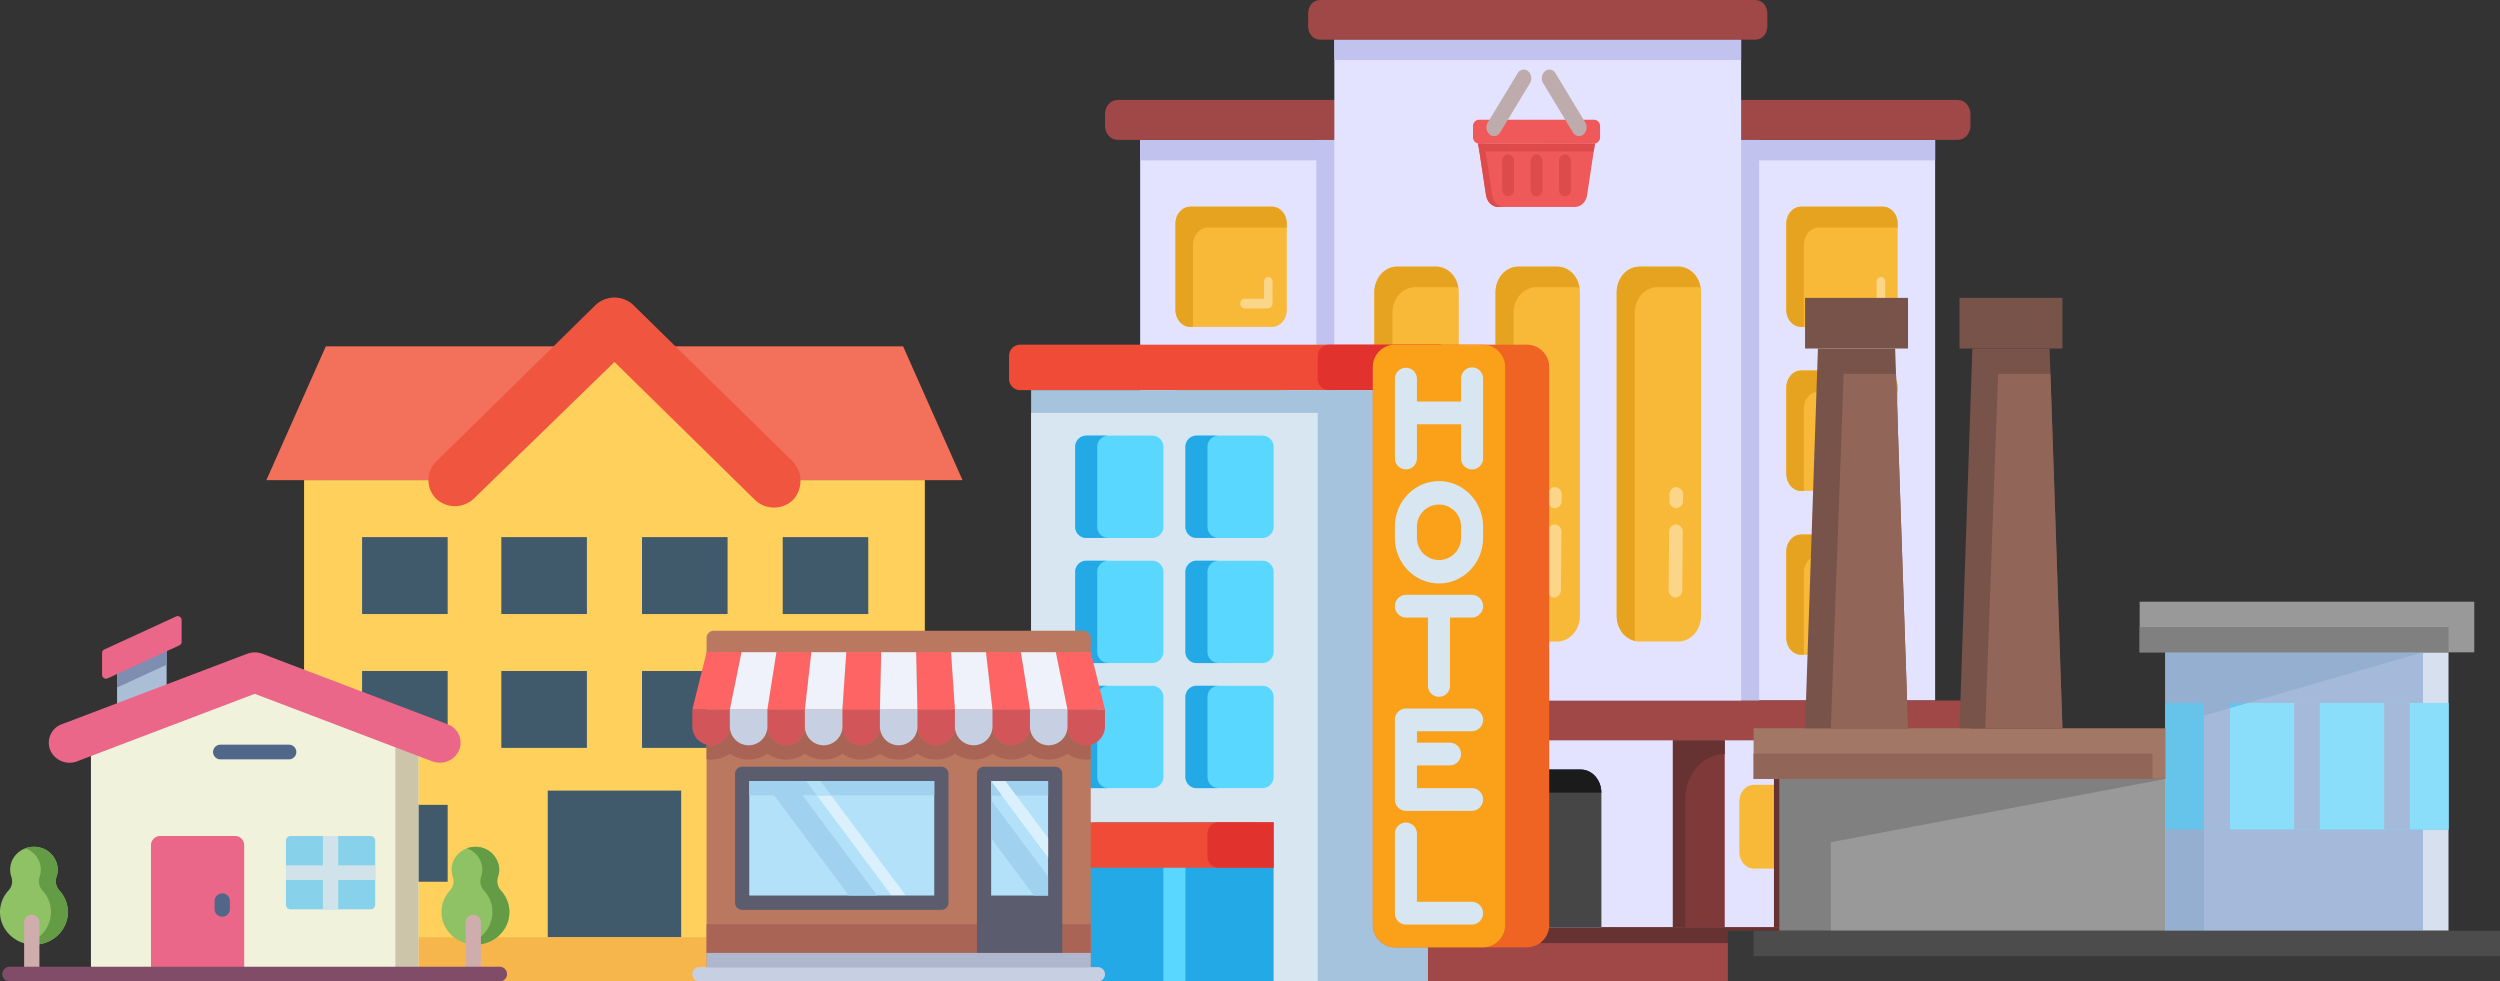 <svg xmlns="http://www.w3.org/2000/svg" width="1541.887" height="605.314"><rect width="100%" height="100%" fill="#333333" stroke="none"/><g data-name="Groupe 298"><path fill="#f3705a" d="m593.657 296.144-36.676-82.558H200.959l-36.676 82.558Z" data-name="Tracé 69"/><path fill="#ffd15c" d="M570.399 296.141v309.157H187.541V296.141H293.99l84.984-83.433 84.976 83.433Z" data-name="Tracé 70"/><g fill="#415a6b" data-name="Groupe 33"><path d="M223.322 331.276h52.777v47.427h-52.777z" data-name="Rectangle 1"/><path d="M309.197 331.276h52.777v47.427h-52.777z" data-name="Rectangle 2"/><path d="M395.966 331.276h52.777v47.427h-52.777z" data-name="Rectangle 3"/><path d="M482.736 331.276h52.777v47.427h-52.777z" data-name="Rectangle 4"/><path d="M223.322 413.833h52.777v47.427h-52.777z" data-name="Rectangle 5"/><path d="M309.197 413.833h52.777v47.427h-52.777z" data-name="Rectangle 6"/><path d="M395.966 413.833h52.777v47.427h-52.777z" data-name="Rectangle 7"/><path d="M482.736 413.833h52.777v47.427h-52.777z" data-name="Rectangle 8"/><path d="M223.322 496.392h52.777v47.427h-52.777z" data-name="Rectangle 9"/><path d="M482.736 496.392h52.777v47.427h-52.777z" data-name="Rectangle 10"/></g><path fill="#f05540" d="m488.997 284.726-98.4-96.61a16.969 16.969 0 0 0-23.257 0l-98.4 96.61a16.227 16.227 0 0 0 0 22.835 16.969 16.969 0 0 0 23.257 0l86.77-84.315 86.77 85.193a16.969 16.969 0 0 0 23.257 0 17.315 17.315 0 0 0 .003-23.713Z" data-name="Tracé 71"/><path fill="#415a6b" d="M337.822 487.608h82.296v90.463h-82.296z" data-name="Rectangle 11"/><path fill="#f7b64c" d="M164.283 578.071h429.374v27.227H164.283z" data-name="Rectangle 12"/><path fill="#aabfd5" d="M72.199 408.586v40.815l30.564-14.059v-40.815Zm0 0" data-name="Tracé 213"/><path fill="#7d8eb0" d="M72.199 408.586v15.454l30.564-14.059v-15.454Zm0 0" data-name="Tracé 214"/><path fill="#ea6789" d="M62.954 402.687v13.544a2.434 2.434 0 0 0 3.492 2.11l44.179-20.318a2.337 2.337 0 0 0 1.385-2.113v-13.542a2.436 2.436 0 0 0-3.492-2.112l-44.181 20.321a2.333 2.333 0 0 0-1.385 2.11Zm0 0" data-name="Tracé 215"/><path fill="#f0f2dc" d="M56.092 452.123v148.648H258.06V452.123l-100.986-37.441Zm0 0" data-name="Tracé 216"/><path fill="#ccc5a9" d="m157.078 414.682-7.111 2.637 93.874 34.8v148.652h14.215V452.123Zm0 0" data-name="Tracé 217"/><path fill="#ea6789" d="M271.263 470.401a13.248 13.248 0 0 1-4.715-.868l-109.47-41.616-109.473 41.62a13 13 0 0 1-16.634-6.913 12.15 12.15 0 0 1 7.2-15.971l114.192-43.416a13.3 13.3 0 0 1 9.436 0l114.19 43.408a12.152 12.152 0 0 1 7.2 15.971 12.835 12.835 0 0 1-11.924 7.781Zm0 0" data-name="Tracé 218"/><path fill="#ea6789" d="M98.94 515.606h45.844a5.705 5.705 0 0 1 5.819 5.585v79.582H93.121v-79.582a5.705 5.705 0 0 1 5.819-5.585Zm0 0" data-name="Tracé 219"/><path fill="#516789" d="M137.064 565.371a4.623 4.623 0 0 1-4.715-4.524v-5.316a4.717 4.717 0 0 1 9.427 0v5.316a4.621 4.621 0 0 1-4.712 4.524Zm0 0" data-name="Tracé 220"/><path fill="#87d1ea" d="M176.368 518.589v39.275a2.839 2.839 0 0 0 2.668 2.983h49.689a2.837 2.837 0 0 0 2.668-2.983v-39.275a2.837 2.837 0 0 0-2.668-2.983h-49.689a2.839 2.839 0 0 0-2.668 2.983Zm0 0" data-name="Tracé 221"/><path fill="#d0e2ea" d="M231.391 533.702h-22.8v-18.1h-9.424v18.1h-22.8v9.049h22.8v18.1h9.424v-18.1h22.8Zm0 0" data-name="Tracé 222"/><path fill="#516789" d="M178.054 468.335h-41.951a4.528 4.528 0 1 1 0-9.049h41.951a4.528 4.528 0 1 1 0 9.049Zm0 0" data-name="Tracé 223"/><path fill="#8fc264" d="M307.174 540.698a13.577 13.577 0 0 0 .645-5.751 14.5 14.5 0 0 0-13.815-12.66c-8.461-.423-15.457 6.036-15.457 14.066a13.5 13.5 0 0 0 .748 4.437 8.329 8.329 0 0 1-1.762 8.428 19.539 19.539 0 0 0-5.211 14.568c.635 10.02 9.122 18.183 19.558 18.807 12.171.725 22.276-8.536 22.276-20.063a19.566 19.566 0 0 0-5.2-13.249 8.536 8.536 0 0 1-1.786-8.582Zm0 0" data-name="Tracé 224"/><path fill="#649b45" d="M308.96 549.279a8.536 8.536 0 0 1-1.786-8.582 13.576 13.576 0 0 0 .645-5.751 14.5 14.5 0 0 0-13.815-12.66 15.2 15.2 0 0 0-6.033.909 14.265 14.265 0 0 1 9.417 11.751 13.54 13.54 0 0 1-.642 5.751 8.525 8.525 0 0 0 1.786 8.582 19.566 19.566 0 0 1 5.2 13.249A20.28 20.28 0 0 1 288.018 582a21.218 21.218 0 0 0 3.868.591c12.169.725 22.274-8.536 22.274-20.063a19.566 19.566 0 0 0-5.2-13.249Zm0 0" data-name="Tracé 225"/><path fill="#d0adad" d="M291.882 605.298a4.622 4.622 0 0 1-4.712-4.527v-32.1a4.716 4.716 0 0 1 9.424 0v32.1a4.623 4.623 0 0 1-4.712 4.527Zm0 0" data-name="Tracé 226"/><path fill="#8fc264" d="M34.893 540.698a13.577 13.577 0 0 0 .645-5.751 14.5 14.5 0 0 0-13.815-12.66c-8.462-.423-15.458 6.041-15.458 14.066a13.5 13.5 0 0 0 .748 4.437 8.324 8.324 0 0 1-1.762 8.428A19.548 19.548 0 0 0 .04 563.785c.635 10.02 9.125 18.183 19.558 18.807 12.171.725 22.276-8.536 22.276-20.063a19.566 19.566 0 0 0-5.2-13.249 8.536 8.536 0 0 1-1.786-8.582Zm0 0" data-name="Tracé 227"/><path fill="#649b45" d="M36.677 549.279a8.536 8.536 0 0 1-1.786-8.582 13.577 13.577 0 0 0 .645-5.751 14.5 14.5 0 0 0-13.818-12.659 15.2 15.2 0 0 0-6.033.909 14.265 14.265 0 0 1 9.417 11.751 13.539 13.539 0 0 1-.642 5.751 8.53 8.53 0 0 0 1.786 8.582 19.566 19.566 0 0 1 5.2 13.249 20.278 20.278 0 0 1-15.714 19.472 21.217 21.217 0 0 0 3.868.591c12.169.725 22.274-8.536 22.274-20.063a19.554 19.554 0 0 0-5.2-13.249Zm0 0" data-name="Tracé 228"/><path fill="#d0adad" d="M19.598 605.298a4.624 4.624 0 0 1-4.712-4.527v-32.1a4.717 4.717 0 0 1 9.427 0v32.1a4.623 4.623 0 0 1-4.715 4.527Zm0 0" data-name="Tracé 229"/><path fill="#804c68" d="M308.01 605.297H6.141a4.529 4.529 0 1 1 0-9.051H308.01a4.529 4.529 0 1 1 0 9.051Zm0 0" data-name="Tracé 230"/><g data-name="Groupe 205"><g data-name="Groupe 48"><g data-name="Groupe 47"><g data-name="Groupe 46"><path fill="#e4e3ff" d="M724.336 447.776h448.135v124.191H724.336Z" data-name="Tracé 119"/></g></g></g><g data-name="Groupe 51"><g data-name="Groupe 50"><g data-name="Groupe 49"><path fill="#f9b938" d="M815.024 535.723h-56.671c-4.983 0-9.022-4.588-9.022-10.247v-31.21c0-5.659 4.039-10.247 9.022-10.247h56.671c4.983 0 9.022 4.588 9.022 10.247v31.21c.001 5.659-4.039 10.247-9.022 10.247Z" data-name="Tracé 120"/></g></g></g><g data-name="Groupe 54"><g data-name="Groupe 53"><g data-name="Groupe 52"><path fill="#f9b938" d="M1138.447 535.723h-56.676c-4.983 0-9.022-4.588-9.022-10.247v-31.21c0-5.659 4.039-10.247 9.022-10.247h56.671c4.983 0 9.022 4.588 9.022 10.247v31.21c.007 5.659-4.034 10.247-9.017 10.247Z" data-name="Tracé 121"/></g></g></g><g data-name="Groupe 57"><g data-name="Groupe 56"><g data-name="Groupe 55"><path fill="#a04747" d="M1207.967 605.314H688.831c-4.045 0-7.324-3.725-7.324-8.32v-16.706c0-4.595 3.279-8.319 7.325-8.319h519.135c4.045 0 7.325 3.725 7.325 8.319v16.706c0 4.595-3.28 8.32-7.325 8.32Z" data-name="Tracé 122"/></g></g></g><g data-name="Groupe 60"><g data-name="Groupe 59"><g data-name="Groupe 58"><path fill="#663232" d="M1215.301 580.262v1.389H696.193c-4 0-7.227 3.789-7.227 8.336v15.282h-.112c-4.113 0-7.339-3.663-7.339-8.335v-16.672c0-4.547 3.225-8.336 7.339-8.336h519.106c4 0 7.341 3.79 7.341 8.336Z" data-name="Tracé 123"/></g></g></g><g data-name="Groupe 63"><g data-name="Groupe 62"><g data-name="Groupe 61"><path fill="#e4e3ff" d="M703.196 86.304h490.3v345.684h-490.3Z" data-name="Tracé 124"/></g></g></g><g data-name="Groupe 66"><g data-name="Groupe 65"><g data-name="Groupe 64"><path fill="#c2c2ef" d="M703.196 86.304h490.3v12.63h-490.3Z" data-name="Tracé 125"/></g></g></g><g data-name="Groupe 69"><g data-name="Groupe 68"><g data-name="Groupe 67"><path fill="#a04747" d="M1207.569 61.654H689.23c-4.266 0-7.723 3.927-7.723 8.772v7.06c0 4.844 3.458 8.771 7.723 8.771h518.339c4.265 0 7.723-3.927 7.723-8.771v-7.06c0-4.845-3.458-8.772-7.723-8.772Z" data-name="Tracé 126"/></g></g></g><g data-name="Groupe 72"><g data-name="Groupe 71"><g data-name="Groupe 70"><path fill="#a04747" d="M1207.569 432.004H689.23c-4.266 0-7.723 3.927-7.723 8.772v7.06c0 4.844 3.458 8.771 7.723 8.771h518.339c4.265 0 7.723-3.927 7.723-8.771v-7.06c0-4.845-3.458-8.772-7.723-8.772Z" data-name="Tracé 127"/></g></g></g><g data-name="Groupe 109"><g data-name="Groupe 75"><g data-name="Groupe 74"><g data-name="Groupe 73"><path fill="#7f3939" d="M708.345 456.604h31.972v115.363h-31.972Z" data-name="Tracé 128"/></g></g></g><g data-name="Groupe 78"><g data-name="Groupe 77"><g data-name="Groupe 76"><path fill="#663232" d="M740.344 456.615v8.462c-13.451 0-24.356 12.385-24.356 27.662v79.186h-7.673v-115.31Z" data-name="Tracé 129"/></g></g></g><g data-name="Groupe 81"><g data-name="Groupe 80"><g data-name="Groupe 79"><path fill="#7f3939" d="M770.698 456.604h31.972v115.363h-31.972Z" data-name="Tracé 130"/></g></g></g><g data-name="Groupe 84"><g data-name="Groupe 83"><g data-name="Groupe 82"><path fill="#7f3939" d="M833.062 456.604h31.972v115.363h-31.972Z" data-name="Tracé 131"/></g></g></g><g data-name="Groupe 87"><g data-name="Groupe 86"><g data-name="Groupe 85"><path fill="#7f3939" d="M1031.768 456.604h31.968v115.363h-31.968Z" data-name="Tracé 132"/></g></g></g><g data-name="Groupe 90"><g data-name="Groupe 89"><g data-name="Groupe 88"><path fill="#7f3939" d="M1094.124 456.604h31.976v115.363h-31.976Z" data-name="Tracé 133"/></g></g></g><g data-name="Groupe 93"><g data-name="Groupe 92"><g data-name="Groupe 91"><path fill="#7f3939" d="M1156.48 456.604h31.971v115.363h-31.971Z" data-name="Tracé 134"/></g></g></g><g data-name="Groupe 96"><g data-name="Groupe 95"><g data-name="Groupe 94"><path fill="#663232" d="M802.702 456.615v8.462c-13.452 0-24.356 12.385-24.356 27.662v79.186h-7.672v-115.31Z" data-name="Tracé 135"/></g></g></g><g data-name="Groupe 99"><g data-name="Groupe 98"><g data-name="Groupe 97"><path fill="#663232" d="M865.063 456.615v8.462c-13.454 0-24.354 12.385-24.354 27.662v79.186h-7.675v-115.31Z" data-name="Tracé 136"/></g></g></g><g data-name="Groupe 102"><g data-name="Groupe 101"><g data-name="Groupe 100"><path fill="#663232" d="M1063.766 456.615v8.462c-13.452 0-24.356 12.385-24.356 27.662v79.186h-7.672v-115.31Z" data-name="Tracé 137"/></g></g></g><g data-name="Groupe 105"><g data-name="Groupe 104"><g data-name="Groupe 103"><path fill="#663232" d="M1126.125 456.615v8.462c-13.452 0-24.356 12.385-24.356 27.662v79.186h-7.674v-115.31Z" data-name="Tracé 138"/></g></g></g><g data-name="Groupe 108"><g data-name="Groupe 107"><g data-name="Groupe 106"><path fill="#663232" d="M1188.484 456.615v8.462c-13.451 0-24.356 12.385-24.356 27.662v79.186h-7.672v-115.31Z" data-name="Tracé 139"/></g></g></g></g><g data-name="Groupe 112"><g data-name="Groupe 111"><g data-name="Groupe 110"><path fill="#c2c2ef" d="M811.844 86.304h273.12v345.684h-273.12Z" data-name="Tracé 140"/></g></g></g><g data-name="Groupe 115"><g data-name="Groupe 114"><g data-name="Groupe 113"><path fill="#e4e3ff" d="M822.964 24.417h250.88v407.571h-250.88Z" data-name="Tracé 141"/></g></g></g><g data-name="Groupe 118"><g data-name="Groupe 117"><g data-name="Groupe 116"><path fill="#c2c2ef" d="M822.964 24.417h250.88v12.63h-250.88Z" data-name="Tracé 142"/></g></g></g><g data-name="Groupe 121"><g data-name="Groupe 120"><g data-name="Groupe 119"><path fill="#a04747" d="M1082.801 0H813.997c-3.98 0-7.207 3.665-7.207 8.185v8.1c0 4.521 3.227 8.185 7.207 8.185h268.8c3.98 0 7.207-3.665 7.207-8.185v-8.1c0-4.521-3.227-8.185-7.207-8.185Z" data-name="Tracé 143"/></g></g></g><g data-name="Groupe 124"><g data-name="Groupe 123"><g data-name="Groupe 122"><path fill="#a2a2f9" d="M987.623 571.926h-78.446v-82.899c0-7.961 5.682-14.415 12.692-14.415h53.061c7.01 0 12.692 6.454 12.692 14.415Z" data-name="Tracé 144"/></g></g></g><g data-name="Groupe 127"><g data-name="Groupe 126"><g data-name="Groupe 125"><path fill="#5e5eef" d="M987.44 486.168h-53.488c-7.007 0-12.679 6.441-12.679 14.4v71.357h-12.12v-82.853c0-7.956 5.672-14.4 12.676-14.4h53.154c6.117 0 11.232 4.925 12.454 11.493Z" data-name="Tracé 145"/></g></g></g><g data-name="Groupe 137"><g data-name="Groupe 130"><g data-name="Groupe 129"><g data-name="Groupe 128"><path fill="#f9b938" d="M885.711 395.672H861.67c-7.733 0-14-7.119-14-15.9V180.329c0-8.782 6.269-15.9 14-15.9h24.041c7.733 0 14 7.12 14 15.9v199.443c.001 8.784-6.268 15.9-14 15.9Z" data-name="Tracé 146"/></g></g></g><g data-name="Groupe 133"><g data-name="Groupe 132"><g data-name="Groupe 131"><path fill="#f9b938" d="M1035.143 395.672h-24.041c-7.733 0-14-7.119-14-15.9V180.329c0-8.782 6.269-15.9 14-15.9h24.041c7.733 0 14 7.12 14 15.9v199.443c.001 8.784-6.267 15.9-14 15.9Z" data-name="Tracé 147"/></g></g></g><g data-name="Groupe 136"><g data-name="Groupe 135"><g data-name="Groupe 134"><path fill="#f9b938" d="M960.426 395.672h-24.038c-7.733 0-14-7.119-14-15.9V180.329c0-8.782 6.269-15.9 14-15.9h24.038c7.733 0 14 7.12 14 15.9v199.443c0 8.784-6.265 15.9-14 15.9Z" data-name="Tracé 148"/></g></g></g></g><g data-name="Groupe 147"><g data-name="Groupe 140"><g data-name="Groupe 139"><g data-name="Groupe 138"><path fill="#e5a320" d="M899.365 177.49a8.954 8.954 0 0 0-2.558-.378h-24.019c-7.784 0-14.012 7.073-14.012 15.788v199.554a11.089 11.089 0 0 0 .334 2.778c-6.562-1.263-11.455-7.7-11.455-15.408V180.269c0-8.715 6.228-15.787 14.012-15.787h24.02c6.9 0 12.679 5.557 13.678 13.009Z" data-name="Tracé 149"/></g></g></g><g data-name="Groupe 143"><g data-name="Groupe 142"><g data-name="Groupe 141"><path fill="#e5a320" d="M1048.825 177.49a8.4 8.4 0 0 0-2.557-.378h-24.02c-7.784 0-14.012 7.073-14.012 15.788v199.554a11.094 11.094 0 0 0 .334 2.778c-6.562-1.263-11.454-7.7-11.454-15.408V180.269c0-8.715 6.228-15.787 14.012-15.787h24.019c6.785 0 12.568 5.557 13.678 13.009Z" data-name="Tracé 150"/></g></g></g><g data-name="Groupe 146"><g data-name="Groupe 145"><g data-name="Groupe 144"><path fill="#e5a320" d="M974.095 177.49a8.939 8.939 0 0 0-2.557-.378h-24.02c-7.784 0-14.012 7.073-14.012 15.788v199.554a11.092 11.092 0 0 0 .334 2.778c-6.562-1.263-11.454-7.7-11.454-15.408V180.269c0-8.715 6.228-15.787 14.012-15.787h24.019c6.9 0 12.679 5.557 13.678 13.009Z" data-name="Tracé 151"/></g></g></g></g><g data-name="Groupe 150"><g data-name="Groupe 149"><g data-name="Groupe 148"><path fill="#474646" d="M987.623 571.926h-78.446v-82.899c0-7.961 5.682-14.415 12.692-14.415h53.061c7.01 0 12.692 6.454 12.692 14.415Z" data-name="Tracé 152"/></g></g></g><g data-name="Groupe 153"><g data-name="Groupe 152"><g data-name="Groupe 151"><path fill="#1b1b1b" d="M987.662 488.948a4.764 4.764 0 0 0-1.333-.126h-53.156c-7 0-12.676 6.441-12.676 14.4v68.707h-11.344v-82.855c0-7.956 5.672-14.4 12.676-14.4h53.154c7.007 0 12.568 6.315 12.676 14.272Z" data-name="Tracé 153"/></g></g></g><g data-name="Groupe 185"><g data-name="Groupe 169"><g data-name="Groupe 168"><g data-name="Groupe 167"><path fill="#f9b938" d="M784.493 201.633h-50.384c-5.05 0-9.142-4.649-9.142-10.386V137.86c0-5.734 4.092-10.383 9.142-10.383h50.384c5.049 0 9.142 4.649 9.142 10.383v53.387c0 5.737-4.093 10.386-9.142 10.386Z" data-name="Tracé 162"/></g></g></g><g data-name="Groupe 172"><g data-name="Groupe 171"><g data-name="Groupe 170"><path fill="#f9b938" d="M784.493 302.727h-50.384c-5.05 0-9.142-4.649-9.142-10.383v-53.39c0-5.735 4.093-10.383 9.142-10.383h50.384c5.049 0 9.142 4.649 9.142 10.383v53.39c0 5.734-4.093 10.383-9.142 10.383Z" data-name="Tracé 163"/></g></g></g><g data-name="Groupe 175"><g data-name="Groupe 174"><g data-name="Groupe 173"><path fill="#f9b938" d="M784.493 403.821h-50.384c-5.049 0-9.142-4.649-9.142-10.383v-53.389c0-5.734 4.093-10.383 9.142-10.383h50.384c5.049 0 9.142 4.649 9.142 10.383v53.389c0 5.735-4.093 10.383-9.142 10.383Z" data-name="Tracé 164"/></g></g></g><g data-name="Groupe 178"><g data-name="Groupe 177"><g data-name="Groupe 176"><path fill="#f9b938" d="M1161.242 201.633h-50.384c-5.049 0-9.142-4.649-9.142-10.383v-53.39c0-5.734 4.093-10.383 9.142-10.383h50.384c5.049 0 9.142 4.649 9.142 10.383v53.387c0 5.737-4.093 10.386-9.142 10.386Z" data-name="Tracé 165"/></g></g></g><g data-name="Groupe 181"><g data-name="Groupe 180"><g data-name="Groupe 179"><path fill="#f9b938" d="M1161.242 302.727h-50.384c-5.049 0-9.142-4.649-9.142-10.383v-53.39c0-5.735 4.093-10.383 9.142-10.383h50.384c5.049 0 9.142 4.649 9.142 10.383v53.39c0 5.734-4.093 10.383-9.142 10.383Z" data-name="Tracé 166"/></g></g></g><g data-name="Groupe 184"><g data-name="Groupe 183"><g data-name="Groupe 182"><path fill="#f9b938" d="M1161.242 403.821h-50.384c-5.049 0-9.142-4.649-9.142-10.383v-53.389c0-5.734 4.093-10.383 9.142-10.383h50.384c5.049 0 9.142 4.649 9.142 10.383v53.389c0 5.735-4.093 10.383-9.142 10.383Z" data-name="Tracé 167"/></g></g></g></g><g data-name="Groupe 204"><g data-name="Groupe 188"><g data-name="Groupe 187"><g data-name="Groupe 186"><path fill="#e5a320" d="M793.609 137.832v2.526h-48.6c-5.115 0-9.231 4.673-9.231 10.483v50.773h-1.662c-5.006 0-9.12-4.673-9.12-10.357v-53.425c0-5.683 4.113-10.356 9.12-10.356h50.37c5.006 0 9.12 4.673 9.12 10.356Z" data-name="Tracé 168"/></g></g></g><g data-name="Groupe 191"><g data-name="Groupe 190"><g data-name="Groupe 189"><path fill="#e5a320" d="M793.609 238.998v2.526h-48.6c-5.115 0-9.231 4.673-9.231 10.357v50.9h-1.662c-5.006 0-9.12-4.673-9.12-10.482v-53.3c0-5.809 4.113-10.482 9.12-10.482h50.37c5.006 0 9.12 4.673 9.12 10.482Z" data-name="Tracé 169"/></g></g></g><g data-name="Groupe 194"><g data-name="Groupe 193"><g data-name="Groupe 192"><path fill="#e5a320" d="M793.609 340.042v2.526h-48.6c-5.115 0-9.231 4.673-9.231 10.357v50.9h-1.662c-5.006 0-9.12-4.673-9.12-10.356v-53.427c0-5.684 4.113-10.357 9.12-10.357h50.37c5.006 0 9.12 4.673 9.12 10.357Z" data-name="Tracé 170"/></g></g></g><g data-name="Groupe 197"><g data-name="Groupe 196"><g data-name="Groupe 195"><path fill="#e5a320" d="M1170.372 137.832v2.526h-48.706c-5 0-9.12 4.673-9.12 10.483v50.773h-1.667c-5.115 0-9.117-4.673-9.117-10.357v-53.425c0-5.683 4-10.356 9.117-10.356h50.377c5 0 9.12 4.673 9.12 10.356Z" data-name="Tracé 171"/></g></g></g><g data-name="Groupe 200"><g data-name="Groupe 199"><g data-name="Groupe 198"><path fill="#e5a320" d="M1170.372 238.998v2.526h-48.706c-5 0-9.12 4.673-9.12 10.357v50.9h-1.667c-5.115 0-9.117-4.673-9.117-10.482v-53.3c0-5.809 4-10.482 9.117-10.482h50.377c5 0 9.12 4.673 9.12 10.482Z" data-name="Tracé 172"/></g></g></g><g data-name="Groupe 203"><g data-name="Groupe 202"><g data-name="Groupe 201"><path fill="#e5a320" d="M1170.372 340.042v2.526h-48.706c-5 0-9.12 4.673-9.12 10.357v50.9h-1.667c-5.115 0-9.117-4.673-9.117-10.356v-53.427c0-5.684 4-10.357 9.117-10.357h50.377c5 0 9.12 4.673 9.12 10.357Z" data-name="Tracé 173"/></g></g></g></g><path fill="#dd4b4b" d="M924.814 93.39h49.422v30.194h-49.422z" data-name="Rectangle 22"/><g fill="#ef5959" data-name="Groupe 294"><path d="M976.688 73.833h6.573a3.9 3.9 0 0 1 3.6 4.15v6.459a3.9 3.9 0 0 1-3.6 4.15h-71.173a3.9 3.9 0 0 1-3.6-4.15v-6.461a3.9 3.9 0 0 1 3.6-4.15h6.571" data-name="Tracé 265"/><path d="m911.684 88.592.726 4.8 4.085 26.956c.64 4.221 3.818 7.3 7.534 7.3h47.291c3.716 0 6.894-3.081 7.534-7.3l4.087-26.963.726-4.8Zm22.156 28.2a3.992 3.992 0 0 1-3.679 4.243 3.991 3.991 0 0 1-3.679-4.243V99.453a3.99 3.99 0 0 1 3.679-4.243 3.44 3.44 0 0 1 2.6 1.242 4.582 4.582 0 0 1 1.078 3Zm17.514 0a3.992 3.992 0 0 1-3.679 4.243 3.991 3.991 0 0 1-3.679-4.243V99.453a3.99 3.99 0 0 1 3.679-4.243 3.44 3.44 0 0 1 2.6 1.242 4.582 4.582 0 0 1 1.078 3Zm17.514 0a3.716 3.716 0 1 1-7.358 0V99.453a3.991 3.991 0 0 1 3.679-4.243 3.44 3.44 0 0 1 2.6 1.242 4.582 4.582 0 0 1 1.078 3Z" data-name="Tracé 266"/></g><g fill="#dd4b4b" data-name="Groupe 295"><path d="M920.335 120.353 916.25 93.39l-.726-4.8h-3.839l.726 4.8 4.085 26.963c.64 4.221 3.818 7.3 7.534 7.3h3.839c-3.716.002-6.894-3.079-7.534-7.3Z" data-name="Tracé 267"/><path d="m983.666 88.593-.726 4.8h-70.533l-.726-4.8Z" data-name="Tracé 268"/></g><g fill="#beacac" data-name="Groupe 296"><path d="M942.411 43.847a4.263 4.263 0 0 0-6.424 1.352l-18.361 30.338a5.883 5.883 0 0 0 1.182 7.477 4.263 4.263 0 0 0 6.424-1.352l18.362-30.338a5.882 5.882 0 0 0-1.183-7.477Z" data-name="Tracé 269"/><path d="M952.937 43.847a4.263 4.263 0 0 1 6.424 1.352l18.363 30.338a5.883 5.883 0 0 1-1.182 7.477 4.263 4.263 0 0 1-6.424-1.352l-18.363-30.338a5.882 5.882 0 0 1 1.182-7.477Z" data-name="Tracé 270"/></g></g><g data-name="Groupe 212"><g data-name="Groupe 208" opacity=".4"><g data-name="Groupe 207"><g data-name="Groupe 206"><path fill="#fff" d="m1029.13 363.67.3-35.527a4.51 4.51 0 0 1 4.253-4.738 4.537 4.537 0 0 1 4.172 4.831l-.3 35.526a4.51 4.51 0 0 1-4.253 4.738 4.537 4.537 0 0 1-4.172-4.831Z" data-name="Tracé 174"/></g></g></g><g data-name="Groupe 211" opacity=".4"><g data-name="Groupe 210"><g data-name="Groupe 209"><path fill="#fff" d="m1029.598 308.645.03-3.481a4.51 4.51 0 0 1 4.253-4.738 4.537 4.537 0 0 1 4.172 4.831l-.03 3.481a4.51 4.51 0 0 1-4.253 4.738 4.537 4.537 0 0 1-4.172-4.831Z" data-name="Tracé 175"/></g></g></g></g><g data-name="Groupe 219"><g data-name="Groupe 215" opacity=".4"><g data-name="Groupe 214"><g data-name="Groupe 213"><path fill="#fff" d="m954.298 363.67.3-35.527a4.51 4.51 0 0 1 4.253-4.738 4.537 4.537 0 0 1 4.172 4.831l-.3 35.526a4.51 4.51 0 0 1-4.255 4.739 4.537 4.537 0 0 1-4.172-4.831Z" data-name="Tracé 176"/></g></g></g><g data-name="Groupe 218" opacity=".4"><g data-name="Groupe 217"><g data-name="Groupe 216"><path fill="#fff" d="m954.768 308.645.03-3.481a4.51 4.51 0 0 1 4.253-4.738 4.537 4.537 0 0 1 4.172 4.831l-.027 3.481a4.51 4.51 0 0 1-4.253 4.738 4.537 4.537 0 0 1-4.175-4.831Z" data-name="Tracé 177"/></g></g></g></g><g data-name="Groupe 226"><g data-name="Groupe 222" opacity=".4"><g data-name="Groupe 221"><g data-name="Groupe 220"><path fill="#fff" d="m879.466 363.67.3-35.527a4.51 4.51 0 0 1 4.253-4.738 4.537 4.537 0 0 1 4.172 4.831l-.299 35.526a4.51 4.51 0 0 1-4.253 4.738 4.537 4.537 0 0 1-4.173-4.83Z" data-name="Tracé 178"/></g></g></g><g data-name="Groupe 225" opacity=".4"><g data-name="Groupe 224"><g data-name="Groupe 223"><path fill="#fff" d="m879.936 308.645.03-3.481a4.51 4.51 0 0 1 4.253-4.738 4.537 4.537 0 0 1 4.174 4.831l-.03 3.481a4.51 4.51 0 0 1-4.253 4.738 4.537 4.537 0 0 1-4.174-4.831Z" data-name="Tracé 179"/></g></g></g></g><g data-name="Groupe 230" opacity=".4"><g data-name="Groupe 229"><g data-name="Groupe 228"><g data-name="Groupe 227"><path fill="#fff" d="M1159.853 395.889h-14.458a3.008 3.008 0 0 1 0-5.969h12.039v-10.452a2.652 2.652 0 1 1 5.262 0l-.01 13.21a3.215 3.215 0 0 1-2.836 3.211Z" data-name="Tracé 180"/></g></g></g></g><g data-name="Groupe 234" opacity=".4"><g data-name="Groupe 233"><g data-name="Groupe 232"><g data-name="Groupe 231"><path fill="#fff" d="M1159.853 293.072h-14.458a3.008 3.008 0 0 1 0-5.969h12.039v-10.452a2.652 2.652 0 1 1 5.262 0l-.01 13.211a3.215 3.215 0 0 1-2.836 3.211Z" data-name="Tracé 181"/></g></g></g></g><g data-name="Groupe 238" opacity=".4"><g data-name="Groupe 237"><g data-name="Groupe 236"><g data-name="Groupe 235"><path fill="#fff" d="M1159.853 190.256h-14.458a2.827 2.827 0 0 1-2.631-2.985 2.827 2.827 0 0 1 2.631-2.985h12.039v-10.451a2.652 2.652 0 1 1 5.262 0l-.01 13.21a3.215 3.215 0 0 1-2.836 3.211Z" data-name="Tracé 182"/></g></g></g></g><g data-name="Groupe 242" opacity=".4"><g data-name="Groupe 241"><g data-name="Groupe 240"><g data-name="Groupe 239"><path fill="#fff" d="M782.014 395.889h-14.458a3.008 3.008 0 0 1 0-5.969h12.039v-10.452a2.829 2.829 0 0 1 2.629-2.985 2.827 2.827 0 0 1 2.631 2.985l-.006 13.21a3.215 3.215 0 0 1-2.837 3.211Z" data-name="Tracé 183"/></g></g></g></g><g data-name="Groupe 246" opacity=".4"><g data-name="Groupe 245"><g data-name="Groupe 244"><g data-name="Groupe 243"><path fill="#fff" d="M782.014 293.072h-14.458a3.008 3.008 0 0 1 0-5.969h12.039v-10.452a2.829 2.829 0 0 1 2.629-2.989 2.827 2.827 0 0 1 2.631 2.985l-.004 13.215a3.215 3.215 0 0 1-2.837 3.21Z" data-name="Tracé 184"/></g></g></g></g><g data-name="Groupe 250" opacity=".4"><g data-name="Groupe 249"><g data-name="Groupe 248"><g data-name="Groupe 247"><path fill="#fff" d="M782.014 190.256h-14.458a2.827 2.827 0 0 1-2.632-2.985 2.827 2.827 0 0 1 2.632-2.985h12.039v-10.451a2.829 2.829 0 0 1 2.629-2.985 2.827 2.827 0 0 1 2.631 2.985l-.006 13.21a3.215 3.215 0 0 1-2.835 3.211Z" data-name="Tracé 185"/></g></g></g></g><g data-name="Groupe 276"><g data-name="Groupe 251"><path fill="#f04b37" d="M887.498 240.627h-258.36a6.909 6.909 0 0 1-6.8-7.013v-14.026a6.909 6.909 0 0 1 6.8-7.013h258.36a6.909 6.909 0 0 1 6.8 7.013v14.026a6.909 6.909 0 0 1-6.8 7.013Z" data-name="Tracé 186"/></g><g data-name="Groupe 252"><path fill="#e1322d" d="M819.509 240.627h67.99a6.909 6.909 0 0 0 6.8-7.013v-14.026a6.909 6.909 0 0 0-6.8-7.013h-67.99a6.909 6.909 0 0 0-6.8 7.013v14.026a6.909 6.909 0 0 0 6.8 7.013Z" data-name="Tracé 187"/></g><g data-name="Groupe 253"><path fill="#a5c3dc" d="M635.936 240.627h244.763v364.671H635.936Z" data-name="Tracé 188"/></g><g data-name="Groupe 254"><path fill="#d7e6f0" d="M635.936 254.652h176.773v350.645H635.936Z" data-name="Tracé 189"/></g><g data-name="Groupe 275"><g data-name="Groupe 256"><g data-name="Groupe 255"><path fill="#23aae6" d="M771.916 507.117h-95.184a13.816 13.816 0 0 0-13.6 14.026v84.155h122.382v-84.155a13.816 13.816 0 0 0-13.598-14.026Z" data-name="Tracé 190"/></g></g><g data-name="Groupe 259"><g data-name="Groupe 257"><path fill="#5ad7ff" d="M710.725 486.078h-40.793a6.909 6.909 0 0 1-6.8-7.016v-49.09a6.909 6.909 0 0 1 6.8-7.01h40.794a6.909 6.909 0 0 1 6.8 7.013v49.087a6.909 6.909 0 0 1-6.801 7.016Z" data-name="Tracé 191"/></g><g data-name="Groupe 258"><path fill="#23aae6" d="M676.732 479.062v-49.09a6.909 6.909 0 0 1 6.8-7.01h-13.6a6.909 6.909 0 0 0-6.8 7.013v49.087a6.909 6.909 0 0 0 6.8 7.013h13.6a6.909 6.909 0 0 1-6.8-7.013Z" data-name="Tracé 192"/></g></g><g data-name="Groupe 262"><g data-name="Groupe 260"><path fill="#5ad7ff" d="M778.715 486.078h-40.793a6.909 6.909 0 0 1-6.8-7.016v-49.09a6.909 6.909 0 0 1 6.8-7.01h40.794a6.909 6.909 0 0 1 6.8 7.013v49.087a6.909 6.909 0 0 1-6.801 7.016Z" data-name="Tracé 193"/></g><g data-name="Groupe 261"><path fill="#23aae6" d="M744.722 479.062v-49.09a6.909 6.909 0 0 1 6.8-7.01h-13.6a6.909 6.909 0 0 0-6.8 7.013v49.087a6.909 6.909 0 0 0 6.8 7.013h13.6a6.909 6.909 0 0 1-6.8-7.013Z" data-name="Tracé 194"/></g></g><g data-name="Groupe 265"><g data-name="Groupe 263"><path fill="#5ad7ff" d="M710.725 408.936h-40.793a6.909 6.909 0 0 1-6.8-7.016v-49.09a6.909 6.909 0 0 1 6.8-7.01h40.794a6.909 6.909 0 0 1 6.8 7.013v49.087a6.909 6.909 0 0 1-6.801 7.016Z" data-name="Tracé 195"/></g><g data-name="Groupe 264"><path fill="#23aae6" d="M676.732 401.92v-49.09a6.909 6.909 0 0 1 6.8-7.01h-13.6a6.909 6.909 0 0 0-6.8 7.013v49.087a6.909 6.909 0 0 0 6.8 7.013h13.6a6.909 6.909 0 0 1-6.8-7.013Z" data-name="Tracé 196"/></g></g><g data-name="Groupe 268"><g data-name="Groupe 266"><path fill="#5ad7ff" d="M778.715 408.936h-40.793a6.909 6.909 0 0 1-6.8-7.016v-49.09a6.909 6.909 0 0 1 6.8-7.01h40.794a6.909 6.909 0 0 1 6.8 7.013v49.087a6.909 6.909 0 0 1-6.801 7.016Z" data-name="Tracé 197"/></g><g data-name="Groupe 267"><path fill="#23aae6" d="M744.722 401.92v-49.09a6.909 6.909 0 0 1 6.8-7.01h-13.6a6.909 6.909 0 0 0-6.8 7.013v49.087a6.909 6.909 0 0 0 6.8 7.013h13.6a6.909 6.909 0 0 1-6.8-7.013Z" data-name="Tracé 198"/></g></g><g data-name="Groupe 271"><g data-name="Groupe 269"><path fill="#5ad7ff" d="M778.715 331.794h-40.793a6.909 6.909 0 0 1-6.8-7.016v-49.09a6.909 6.909 0 0 1 6.8-7.01h40.794a6.909 6.909 0 0 1 6.8 7.013v49.087a6.909 6.909 0 0 1-6.801 7.016Z" data-name="Tracé 199"/></g><g data-name="Groupe 270"><path fill="#23aae6" d="M744.722 324.778v-49.09a6.909 6.909 0 0 1 6.8-7.01h-13.6a6.909 6.909 0 0 0-6.8 7.013v49.087a6.909 6.909 0 0 0 6.8 7.013h13.6a6.909 6.909 0 0 1-6.8-7.013Z" data-name="Tracé 200"/></g></g><g data-name="Groupe 274"><g data-name="Groupe 272"><path fill="#5ad7ff" d="M710.725 331.794h-40.793a6.909 6.909 0 0 1-6.8-7.016v-49.09a6.909 6.909 0 0 1 6.8-7.01h40.794a6.909 6.909 0 0 1 6.8 7.013v49.087a6.909 6.909 0 0 1-6.801 7.016Z" data-name="Tracé 201"/></g><g data-name="Groupe 273"><path fill="#23aae6" d="M676.732 324.778v-49.09a6.909 6.909 0 0 1 6.8-7.01h-13.6a6.909 6.909 0 0 0-6.8 7.013v49.087a6.909 6.909 0 0 0 6.8 7.013h13.6a6.909 6.909 0 0 1-6.8-7.013Z" data-name="Tracé 202"/></g></g></g></g><g data-name="Groupe 280"><g data-name="Groupe 277"><path fill="#f06423" d="M846.704 570.233V226.601a13.816 13.816 0 0 1 13.6-14.026h81.588a13.816 13.816 0 0 1 13.6 14.026v343.632a13.816 13.816 0 0 1-13.6 14.026h-81.588a13.816 13.816 0 0 1-13.6-14.026Z" data-name="Tracé 203"/></g><g data-name="Groupe 278"><path fill="#faa019" d="M846.704 570.233V226.601a13.816 13.816 0 0 1 13.6-14.026h54.39a13.816 13.816 0 0 1 13.6 14.026v343.632a13.816 13.816 0 0 1-13.6 14.026h-54.39a13.816 13.816 0 0 1-13.6-14.026Z" data-name="Tracé 204"/></g><g fill="#d7e6f0" data-name="Groupe 279"><path d="M907.895 226.601a6.909 6.909 0 0 0-6.8 7.013v14.026h-27.193v-14.026a6.8 6.8 0 1 0-13.6 0v49.087a6.8 6.8 0 1 0 13.6 0v-21.035h27.2v21.035a6.8 6.8 0 1 0 13.6 0v-49.087a6.909 6.909 0 0 0-6.807-7.013Z" data-name="Tracé 205"/><path d="M887.502 296.73c-15 0-27.2 12.584-27.2 28.052v7.013c0 15.468 12.2 28.052 27.2 28.052s27.2-12.584 27.2-28.052v-7.013c-.008-15.468-12.208-28.052-27.2-28.052Zm13.6 35.065a13.6 13.6 0 1 1-27.2 0v-7.013a13.6 13.6 0 1 1 27.2 0Z" data-name="Tracé 206"/><path d="M907.895 366.859h-40.793a7.016 7.016 0 0 0 0 14.026h13.6v42.074a6.8 6.8 0 1 0 13.6 0v-42.074h13.6a7.016 7.016 0 0 0 0-14.026Z" data-name="Tracé 207"/><path d="M907.895 451.014a7.016 7.016 0 0 0 0-14.026h-40.793a6.909 6.909 0 0 0-6.8 7.013v49.087a6.909 6.909 0 0 0 6.8 7.013h40.794a7.016 7.016 0 0 0 0-14.026h-33.994v-14.022h20.4a7.016 7.016 0 0 0 0-14.026h-20.4v-7.013Z" data-name="Tracé 208"/><path d="M907.895 556.207h-33.993V514.13a6.8 6.8 0 1 0-13.6 0v49.087a6.909 6.909 0 0 0 6.8 7.013h40.794a7.016 7.016 0 0 0 0-14.026Z" data-name="Tracé 209"/></g></g><g data-name="Groupe 281"><path fill="#5ad7ff" d="M717.524 507.117h13.6v98.181h-13.6Z" data-name="Tracé 210"/></g><g data-name="Groupe 284"><g data-name="Groupe 282"><path fill="#f04b37" d="M642.736 535.169h142.778v-28.052H642.736a6.909 6.909 0 0 0-6.8 7.013v14.026a6.909 6.909 0 0 0 6.8 7.013Z" data-name="Tracé 211"/></g><g data-name="Groupe 283"><path fill="#e1322d" d="M751.52 535.169h33.995v-28.052H751.52a6.909 6.909 0 0 0-6.8 7.013v14.026a6.909 6.909 0 0 0 6.8 7.013Z" data-name="Tracé 212"/></g></g><path fill="#b9785f" d="M672.733 600.883H435.788V393.435a4.4 4.4 0 0 1 4.388-4.414h228.167a4.4 4.4 0 0 1 4.388 4.414Z" data-name="Tracé 231"/><path fill="#aa6455" d="M672.736 459.262a11.442 11.442 0 0 1-2.792.38 11.6 11.6 0 0 1-11.568-11.636 11.568 11.568 0 1 1-23.136 0 11.568 11.568 0 1 1-23.136 0 11.568 11.568 0 1 1-23.136 0 11.568 11.568 0 1 1-23.136 0 11.568 11.568 0 1 1-23.136 0 11.568 11.568 0 1 1-23.136 0 11.568 11.568 0 1 1-23.136 0 11.568 11.568 0 1 1-23.136 0 11.568 11.568 0 1 1-23.136 0 11.6 11.6 0 0 1-11.568 11.636 11.441 11.441 0 0 1-2.792-.38v8.924a20.015 20.015 0 0 0 2.792.284 20.147 20.147 0 0 0 11.568-3.638 20.211 20.211 0 0 0 23.137 0 20.209 20.209 0 0 0 23.136 0 20.209 20.209 0 0 0 23.136 0 20.209 20.209 0 0 0 23.136 0 20.208 20.208 0 0 0 23.136 0 20.209 20.209 0 0 0 23.136 0 20.209 20.209 0 0 0 23.136 0 20.209 20.209 0 0 0 23.136 0 20.209 20.209 0 0 0 23.136 0 18.667 18.667 0 0 0 14.361 3.354v-8.923Z" data-name="Tracé 232"/><path fill="#b4e1fa" d="M457.727 477.297h122.859v79.449H457.727z" data-name="Rectangle 17"/><path fill="#daf0fd" d="M558.647 552.332h-8.771l-52.659-70.624h8.776Z" data-name="Tracé 233"/><g fill="#d2555a" data-name="Groupe 285"><path d="M531.123 459.645a11.6 11.6 0 0 1-11.568-11.637v-10.435h23.136v10.432a11.6 11.6 0 0 1-11.568 11.64Z" data-name="Tracé 234"/><path d="M577.395 459.645a11.6 11.6 0 0 1-11.568-11.637v-10.435h23.136v10.432a11.6 11.6 0 0 1-11.568 11.64Z" data-name="Tracé 235"/><path d="M484.852 459.645a11.6 11.6 0 0 1-11.568-11.64v-10.432h23.136v10.432a11.6 11.6 0 0 1-11.568 11.64Z" data-name="Tracé 236"/><path d="M438.58 459.645a11.6 11.6 0 0 1-11.568-11.64v-10.432h23.136v10.432a11.6 11.6 0 0 1-11.568 11.64Z" data-name="Tracé 237"/><path d="M623.667 459.645a11.6 11.6 0 0 1-11.568-11.637v-10.435h23.137v10.432a11.6 11.6 0 0 1-11.569 11.64Z" data-name="Tracé 238"/></g><g fill="#c7cfe2" data-name="Groupe 286"><path d="M507.983 459.645a11.6 11.6 0 0 1-11.568-11.637v-10.435h23.136v10.432a11.6 11.6 0 0 1-11.568 11.64Z" data-name="Tracé 239"/><path d="M600.531 459.645a11.6 11.6 0 0 1-11.568-11.637v-10.435h23.136v10.432a11.6 11.6 0 0 1-11.568 11.64Z" data-name="Tracé 240"/></g><path fill="#d2555a" d="M669.938 459.645a11.6 11.6 0 0 1-11.568-11.637v-10.435h23.136v10.432a11.6 11.6 0 0 1-11.568 11.64Z" data-name="Tracé 241"/><g fill="#c7cfe2" data-name="Groupe 287"><path d="M646.803 459.645a11.6 11.6 0 0 1-11.568-11.637v-10.435h23.136v10.432a11.6 11.6 0 0 1-11.568 11.64Z" data-name="Tracé 242"/><path d="M461.716 459.645a11.6 11.6 0 0 1-11.568-11.64v-10.432h23.136v10.432a11.6 11.6 0 0 1-11.568 11.64Z" data-name="Tracé 243"/><path d="M554.265 459.645a11.6 11.6 0 0 1-11.568-11.637v-10.435h23.136v10.432a11.6 11.6 0 0 1-11.568 11.64Z" data-name="Tracé 244"/></g><g fill="#ff6464" data-name="Groupe 288"><path d="M542.692 437.573h-23.136l2.393-35.311h21.541Z" data-name="Tracé 245"/><path d="M588.962 437.573h-23.135l-.8-35.311h21.541Z" data-name="Tracé 246"/><path d="M496.42 437.573h-23.136l5.584-35.311h21.54Z" data-name="Tracé 247"/><path d="M450.148 437.573h-23.136l8.776-35.311h21.54Z" data-name="Tracé 248"/><path d="M635.235 437.573h-23.137l-3.988-35.311h21.54Z" data-name="Tracé 249"/></g><g fill="#eff2fa" data-name="Groupe 289"><path d="M519.555 437.573h-23.136l3.989-35.311h21.541Z" data-name="Tracé 250"/><path d="M612.098 437.573h-23.132l-2.4-35.311h21.541Z" data-name="Tracé 251"/></g><path fill="#ff6464" d="M681.506 437.573H658.37l-7.18-35.311h21.541Z" data-name="Tracé 252"/><g fill="#eff2fa" data-name="Groupe 290"><path d="M658.371 437.573h-23.136l-5.585-35.311h21.541Z" data-name="Tracé 253"/><path d="M473.284 437.573h-23.136l7.18-35.311h21.54Z" data-name="Tracé 254"/><path d="M565.827 437.573h-23.136l.8-35.311h21.54Z" data-name="Tracé 255"/></g><path fill="#c7cfe2" d="M677.119 605.297H431.4a4.4 4.4 0 0 1-4.388-4.414 4.4 4.4 0 0 1 4.388-4.414h245.719a4.4 4.4 0 0 1 4.388 4.414 4.4 4.4 0 0 1-4.388 4.414Z" data-name="Tracé 256"/><g data-name="Groupe 291" opacity=".97"><path fill="#afb9d2" d="M435.788 587.642h236.943v8.828H435.788z" data-name="Rectangle 18"/></g><path fill="#aa6455" d="M435.788 569.986h236.943v17.655H435.788z" data-name="Rectangle 19"/><g fill="#5b5d6e" data-name="Groupe 292"><path d="M576.199 481.71v70.625H462.115v-70.62h114.084m4.388-8.827h-122.86a4.4 4.4 0 0 0-4.388 4.414v79.443a4.4 4.4 0 0 0 4.388 4.414h122.859a4.4 4.4 0 0 0 4.388-4.414v-79.448a4.4 4.4 0 0 0-4.388-4.414Z" data-name="Tracé 257"/><path d="M650.793 472.883h-43.879a4.4 4.4 0 0 0-4.388 4.414v110.345h52.654V477.297a4.4 4.4 0 0 0-4.387-4.414Z" data-name="Tracé 258"/></g><path fill="#b4e1fa" d="M611.301 481.71h35.103v70.62h-35.103z" data-name="Rectangle 20"/><path fill="#a0d2f0" d="M462.115 481.71h114.084v8.828H462.115z" data-name="Rectangle 21"/><path fill="#a0d2f0" d="M611.301 481.71h35.103v8.828h-35.103z"/><path fill="#a0d2f0" d="M541.095 552.332h-17.551l-52.654-70.624h17.551Z" data-name="Tracé 259"/><path fill="#b4e1fa" d="m512.576 490.539-6.582-8.828h-8.776l6.582 8.828Z" data-name="Tracé 260"/><path fill="#daf0fd" d="m646.403 517.022-26.326-35.314h-8.776l35.1 47.081Z" data-name="Tracé 261"/><path fill="#b4e1fa" d="m626.658 490.539-6.582-8.828H611.3l6.582 8.828Z" data-name="Tracé 262"/><path fill="#a0d2f0" d="M611.301 481.71h35.103v8.828h-35.103z" data-name="Groupe 293"/><path fill="#daf0fd" d="m646.403 517.022-26.326-35.314h-8.776l35.1 47.081Z" data-name="Tracé 263"/><path fill="#a0d2f0" d="M611.301 493.481v23.54l26.327 35.311h8.776v-11.771Z" data-name="Tracé 264"/><path fill="gray" d="M1097.406 574.085v-93.688h238.115v93.688" data-name="Tracé 271"/><path fill="#999" d="M1129.154 574.085h206.366v-93.688l-206.366 39.036Z" data-name="Tracé 272"/><path fill="#d7e0ef" d="M1335.521 402.324h174.618v171.76h-174.618Z" data-name="Tracé 273"/><path fill="#95afd1" d="M1335.521 402.324h158.743v171.76h-158.743Z" data-name="Tracé 274"/><path fill="#a5badb" d="M1359.332 441.36v132.724h134.932v-171.76Z" data-name="Tracé 275"/><path fill="#66c3e9" d="M1335.521 433.553h174.618v78.073h-174.618Z" data-name="Tracé 276"/><path fill="#8adef9" d="M1510.138 511.626v-78.073h-123.82l-26.986 7.807v70.266Z" data-name="Tracé 277"/><path fill="#383838" d="M1065.657 574.084h476.23v31.229h-476.23Z" data-name="Tracé 278"/><path fill="#4c4c4c" d="M1081.531 574.084h460.356v15.615h-460.356Z" data-name="Tracé 279"/><path fill="#a37765" d="M1335.52 449.168h-253.989v31.229h253.989" data-name="Tracé 280"/><g fill="#785349" data-name="Groupe 297"><path d="m1113.28 449.168 7.937-234.219h47.623l7.94 234.219Z" data-name="Tracé 287"/><path d="m1208.526 449.168 7.937-234.219h47.623l7.94 234.219Z" data-name="Tracé 288"/><path d="M1208.526 183.72h63.5v31.229h-63.5Z" data-name="Tracé 289"/><path d="M1113.28 183.72h63.5v31.229h-63.5Z" data-name="Tracé 290"/></g><path fill="#95afd1" d="M1359.332 433.553h15.874v78.073h-15.874Z" data-name="Tracé 291"/><path fill="#a5badb" d="M1470.452 433.553h15.874v78.073h-15.874Z" data-name="Tracé 292"/><path fill="#a5badb" d="M1414.892 433.553h15.874v78.073h-15.874Z" data-name="Tracé 293"/><path fill="#999" d="M1319.646 371.095h206.366v31.229h-206.366Z" data-name="Tracé 294"/><path fill="gray" d="M1319.646 386.709h190.492v15.615h-190.492Z" data-name="Tracé 295"/><path fill="#a5badb" d="m1375.206 436.77-15.874 4.588v70.266h15.874Z" data-name="Tracé 296"/><path fill="#916658" d="M1081.531 464.782h246.052v15.615h-246.052Z" data-name="Tracé 297"/><path fill="#916658" d="m1137.091 230.564-7.937 218.6h47.623l-7.405-218.6Z" data-name="Tracé 298"/><path fill="#916658" d="m1232.337 230.564-7.937 218.6h47.623l-7.405-218.6Z" data-name="Tracé 299"/></g></svg>